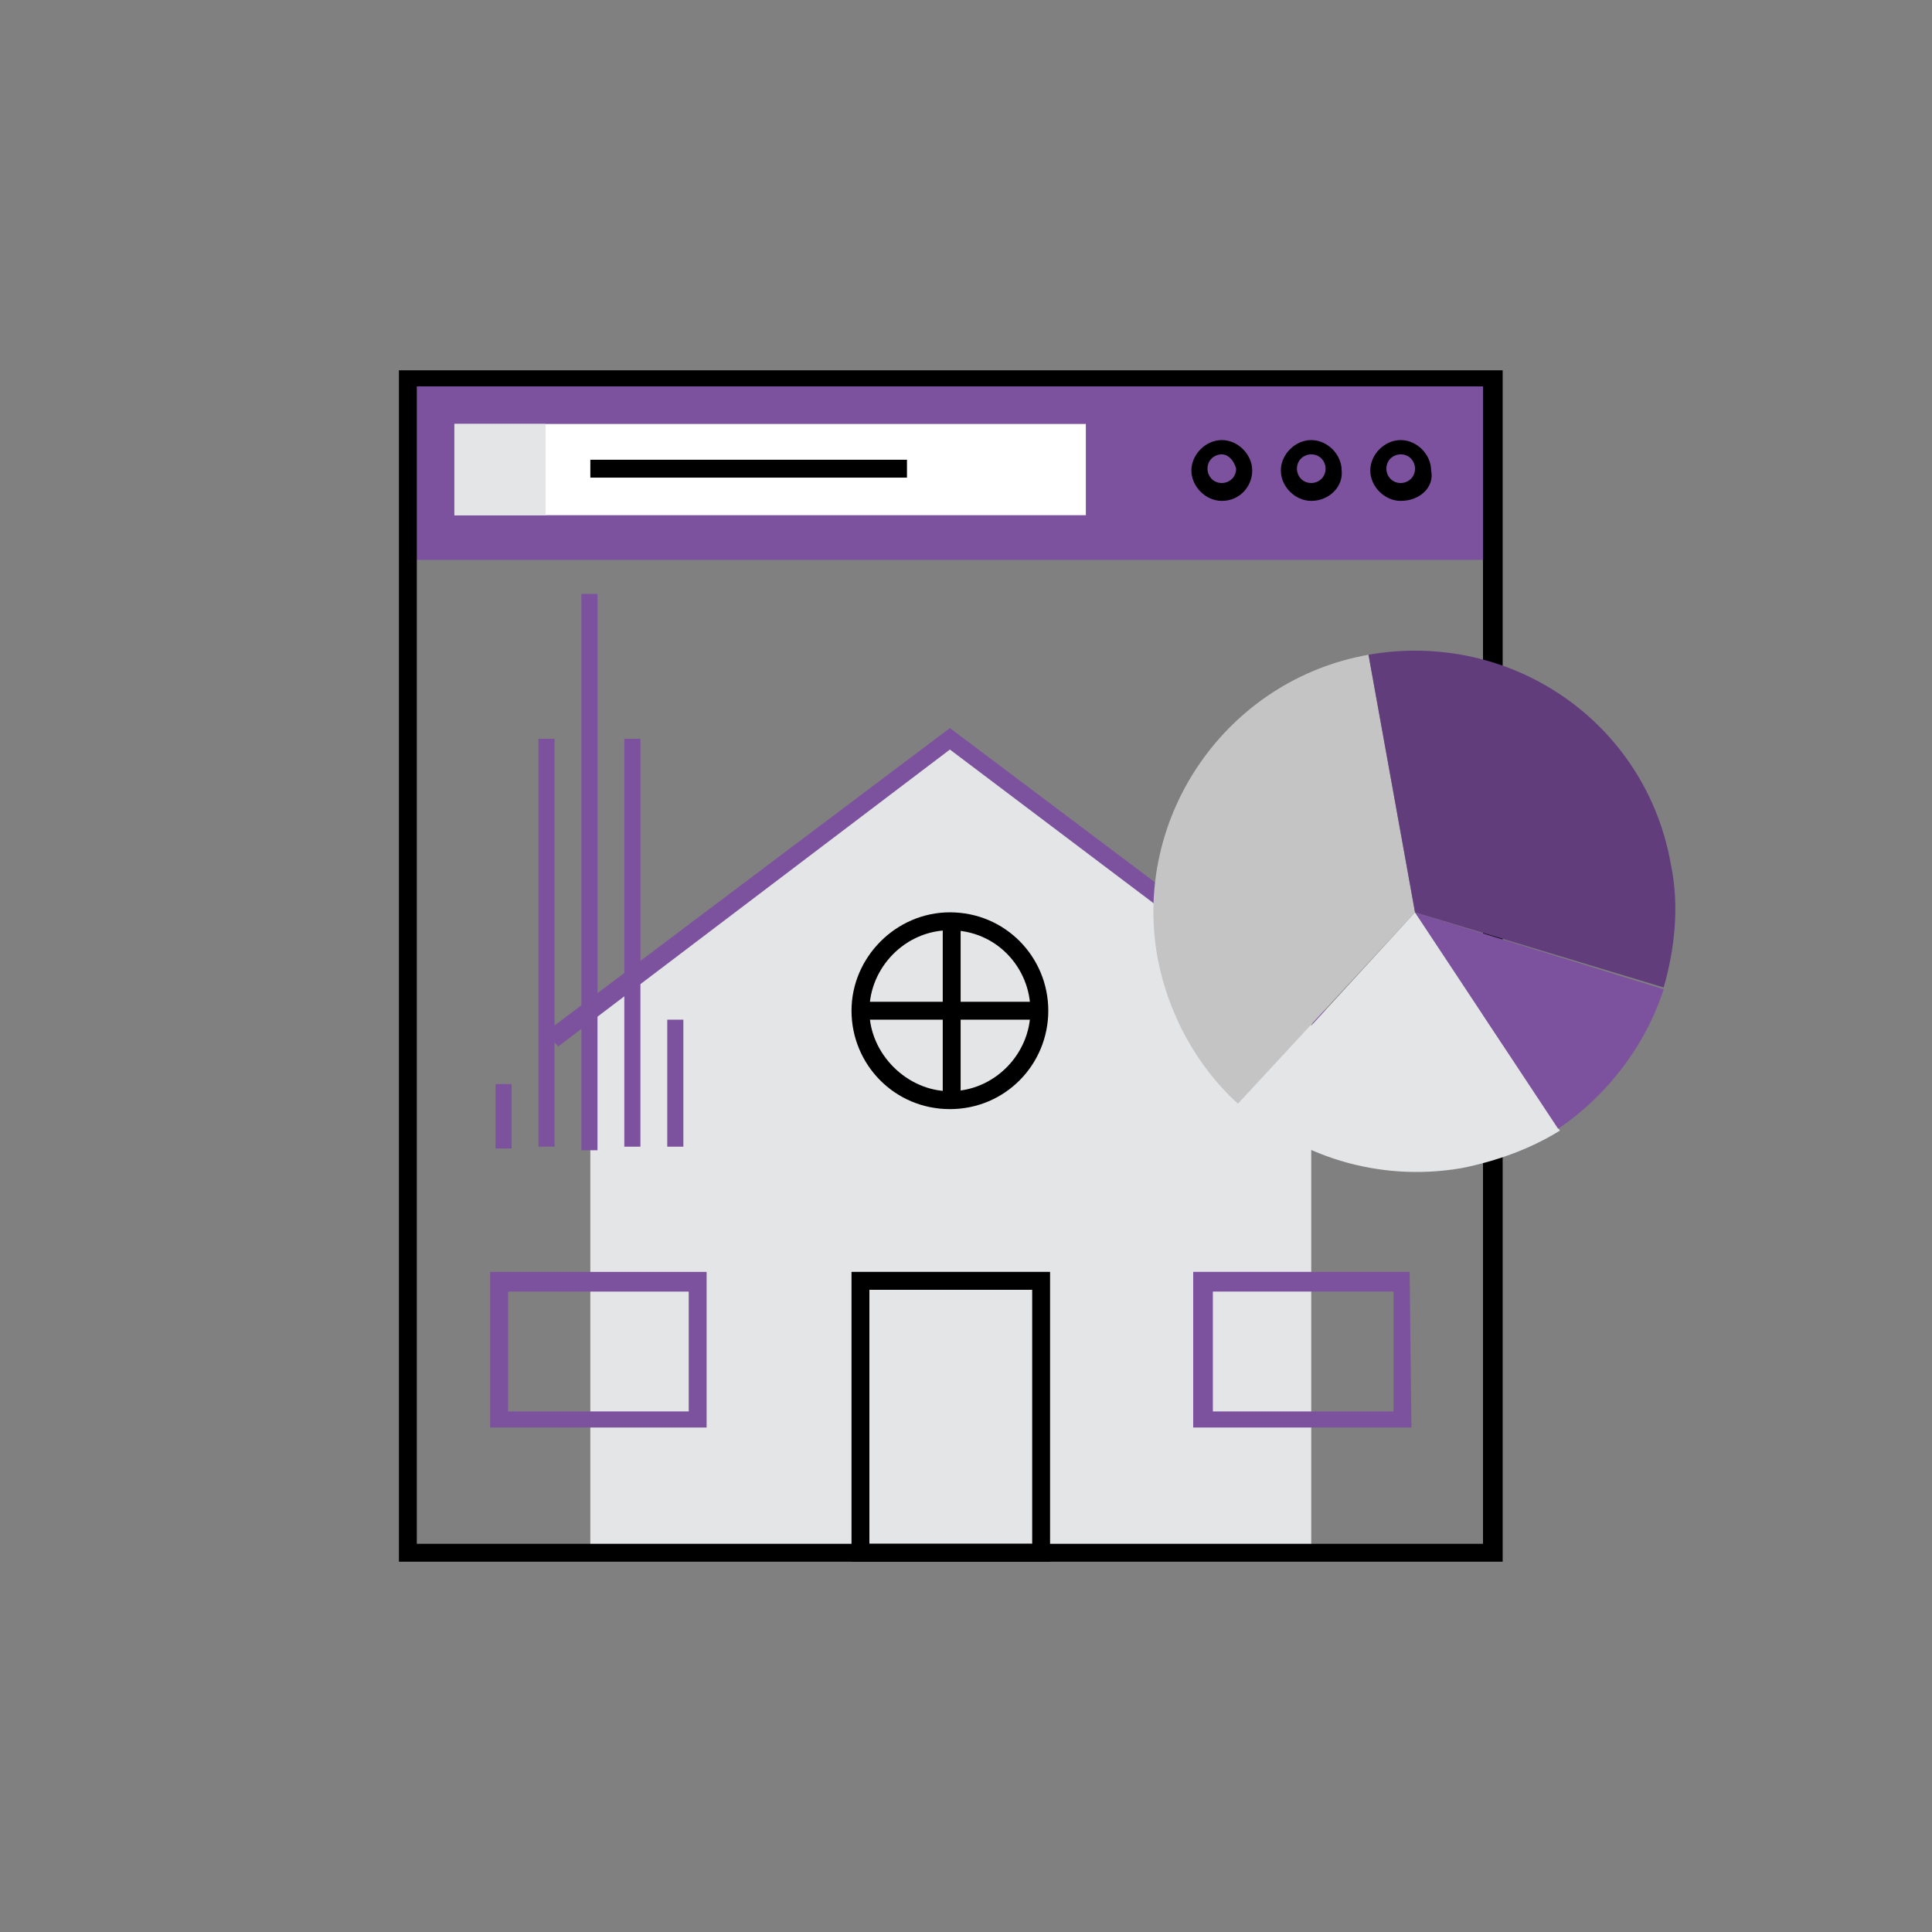 <?xml version="1.0" encoding="utf-8"?>
<!-- Generator: Adobe Illustrator 23.0.1, SVG Export Plug-In . SVG Version: 6.00 Build 0)  -->
<svg version="1.1" id="Layer_1" xmlns="http://www.w3.org/2000/svg" xmlns:xlink="http://www.w3.org/1999/xlink" x="0px" y="0px"
	 viewBox="0 0 108 108" style="enable-background:new 0 0 108 108;" xml:space="preserve">
<rect x="0" y="0" width="108" height="108" fill="#808080" stroke="none"/>
<style type="text/css">
	.st0{fill:#E4E5E7;}
	.st1{fill:#7C529E;}
	.st2{fill:#FFFFFF;}
	.st3{fill:#C4C4C4;}
	.st4{fill:#623D7C;}
</style>
<g>
	<g>
		<polygon class="st0" points="73.3,56.5 53.1,41.3 33,56.5 33,87.1 73.3,87.1 		"/>
	</g>
	<g>
		<polygon class="st1" points="75.1,58.5 53.1,41.9 31.2,58.5 30.5,57.7 53.1,40.7 75.7,57.7 		"/>
	</g>
	<g>
		<rect x="22.9" y="21.2" class="st1" width="60.5" height="10.1"/>
	</g>
	<g>
		<path d="M84,87.3H22.3V20.7H84V87.3z M23.3,86.3h59.6V21.6H23.3V86.3z"/>
	</g>
	<g>
		<g>
			<path d="M78.3,28c-0.9,0-1.7-0.8-1.7-1.7c0-0.9,0.8-1.7,1.7-1.7c0.9,0,1.7,0.8,1.7,1.7C80.2,27.2,79.4,28,78.3,28z M78.3,25.4
				c-0.4,0-0.8,0.3-0.8,0.8c0,0.4,0.3,0.8,0.8,0.8c0.4,0,0.8-0.3,0.8-0.8C79.1,25.8,78.8,25.4,78.3,25.4z"/>
		</g>
		<g>
			<path d="M73.3,28c-0.9,0-1.7-0.8-1.7-1.7c0-0.9,0.8-1.7,1.7-1.7c0.9,0,1.7,0.8,1.7,1.7C75.1,27.2,74.3,28,73.3,28z M73.3,25.4
				c-0.4,0-0.8,0.3-0.8,0.8c0,0.4,0.3,0.8,0.8,0.8c0.4,0,0.8-0.3,0.8-0.8C74.1,25.8,73.8,25.4,73.3,25.4z"/>
		</g>
		<g>
			<path d="M68.3,28c-0.9,0-1.7-0.8-1.7-1.7c0-0.9,0.8-1.7,1.7-1.7s1.7,0.8,1.7,1.7S69.3,28,68.3,28z M68.3,25.4
				c-0.4,0-0.8,0.3-0.8,0.8c0,0.4,0.3,0.8,0.8,0.8c0.4,0,0.8-0.3,0.8-0.8C69,25.8,68.7,25.4,68.3,25.4z"/>
		</g>
	</g>
	<g>
		<rect x="25.4" y="23.7" class="st2" width="35.3" height="5.1"/>
	</g>
	<g>
		<rect x="25.4" y="23.7" class="st0" width="5.1" height="5.1"/>
	</g>
	<g>
		<rect x="33" y="25.7" width="17.7" height="1"/>
	</g>
	<g>
		<path d="M53.1,62c-3.1,0-5.5-2.5-5.5-5.5s2.5-5.5,5.5-5.5c3.1,0,5.5,2.5,5.5,5.5S56.2,62,53.1,62z M53.1,52
			c-2.5,0-4.5,2.1-4.5,4.5s2.1,4.5,4.5,4.5c2.5,0,4.5-2.1,4.5-4.5S55.7,52,53.1,52z"/>
	</g>
	<g>
		<rect x="52.7" y="51.4" width="1" height="10.1"/>
	</g>
	<g>
		<rect x="48.1" y="56" width="10.1" height="1"/>
	</g>
	<g>
		<path d="M58.7,87.3H47.6V71.1h11.1C58.7,71.1,58.7,87.3,58.7,87.3z M48.6,86.3h9.1V72.1h-9.1V86.3z"/>
	</g>
	<g>
		<path class="st1" d="M39.5,79.8H27.4v-8.7h12.1V79.8L39.5,79.8z M28.4,78.9h10.1v-6.7H28.4V78.9z"/>
	</g>
	<g>
		<path class="st1" d="M78.9,79.8H66.7v-8.7h12.1L78.9,79.8L78.9,79.8z M67.8,78.9h10.1v-6.7H67.8V78.9z"/>
	</g>
	<g>
		<g>
			<rect x="27.7" y="60.6" class="st1" width="0.9" height="3.6"/>
		</g>
		<g>
			<rect x="30.1" y="41.3" class="st1" width="0.9" height="22.8"/>
		</g>
		<g>
			<rect x="32.5" y="33.2" class="st1" width="0.9" height="31.1"/>
		</g>
		<g>
			<rect x="34.9" y="41.3" class="st1" width="0.9" height="22.8"/>
		</g>
		<g>
			<rect x="37.3" y="57" class="st1" width="0.9" height="7.1"/>
		</g>
	</g>
	<g>
		<g>
			<path class="st3" d="M76.5,36.6c-7.9,1.4-13.2,9-11.8,16.9c0.6,3.2,2.2,6.1,4.5,8.2L79.1,51L76.5,36.6z"/>
		</g>
		<g>
			<path class="st0" d="M69.3,61.7c3.2,2.9,7.7,4.4,12.4,3.6c2-0.4,3.9-1.1,5.5-2.1L79.1,51L69.3,61.7z"/>
		</g>
		<g>
			<path class="st1" d="M87.1,63.1c2.8-1.9,4.9-4.7,5.9-7.8L79.1,51L87.1,63.1z"/>
		</g>
		<g>
			<path class="st4" d="M76.5,36.6L79.1,51L93,55.2c0.6-2.1,0.9-4.5,0.4-6.9C92,40.4,84.5,35.2,76.5,36.6z"/>
		</g>
	</g>
</g>
</svg>
